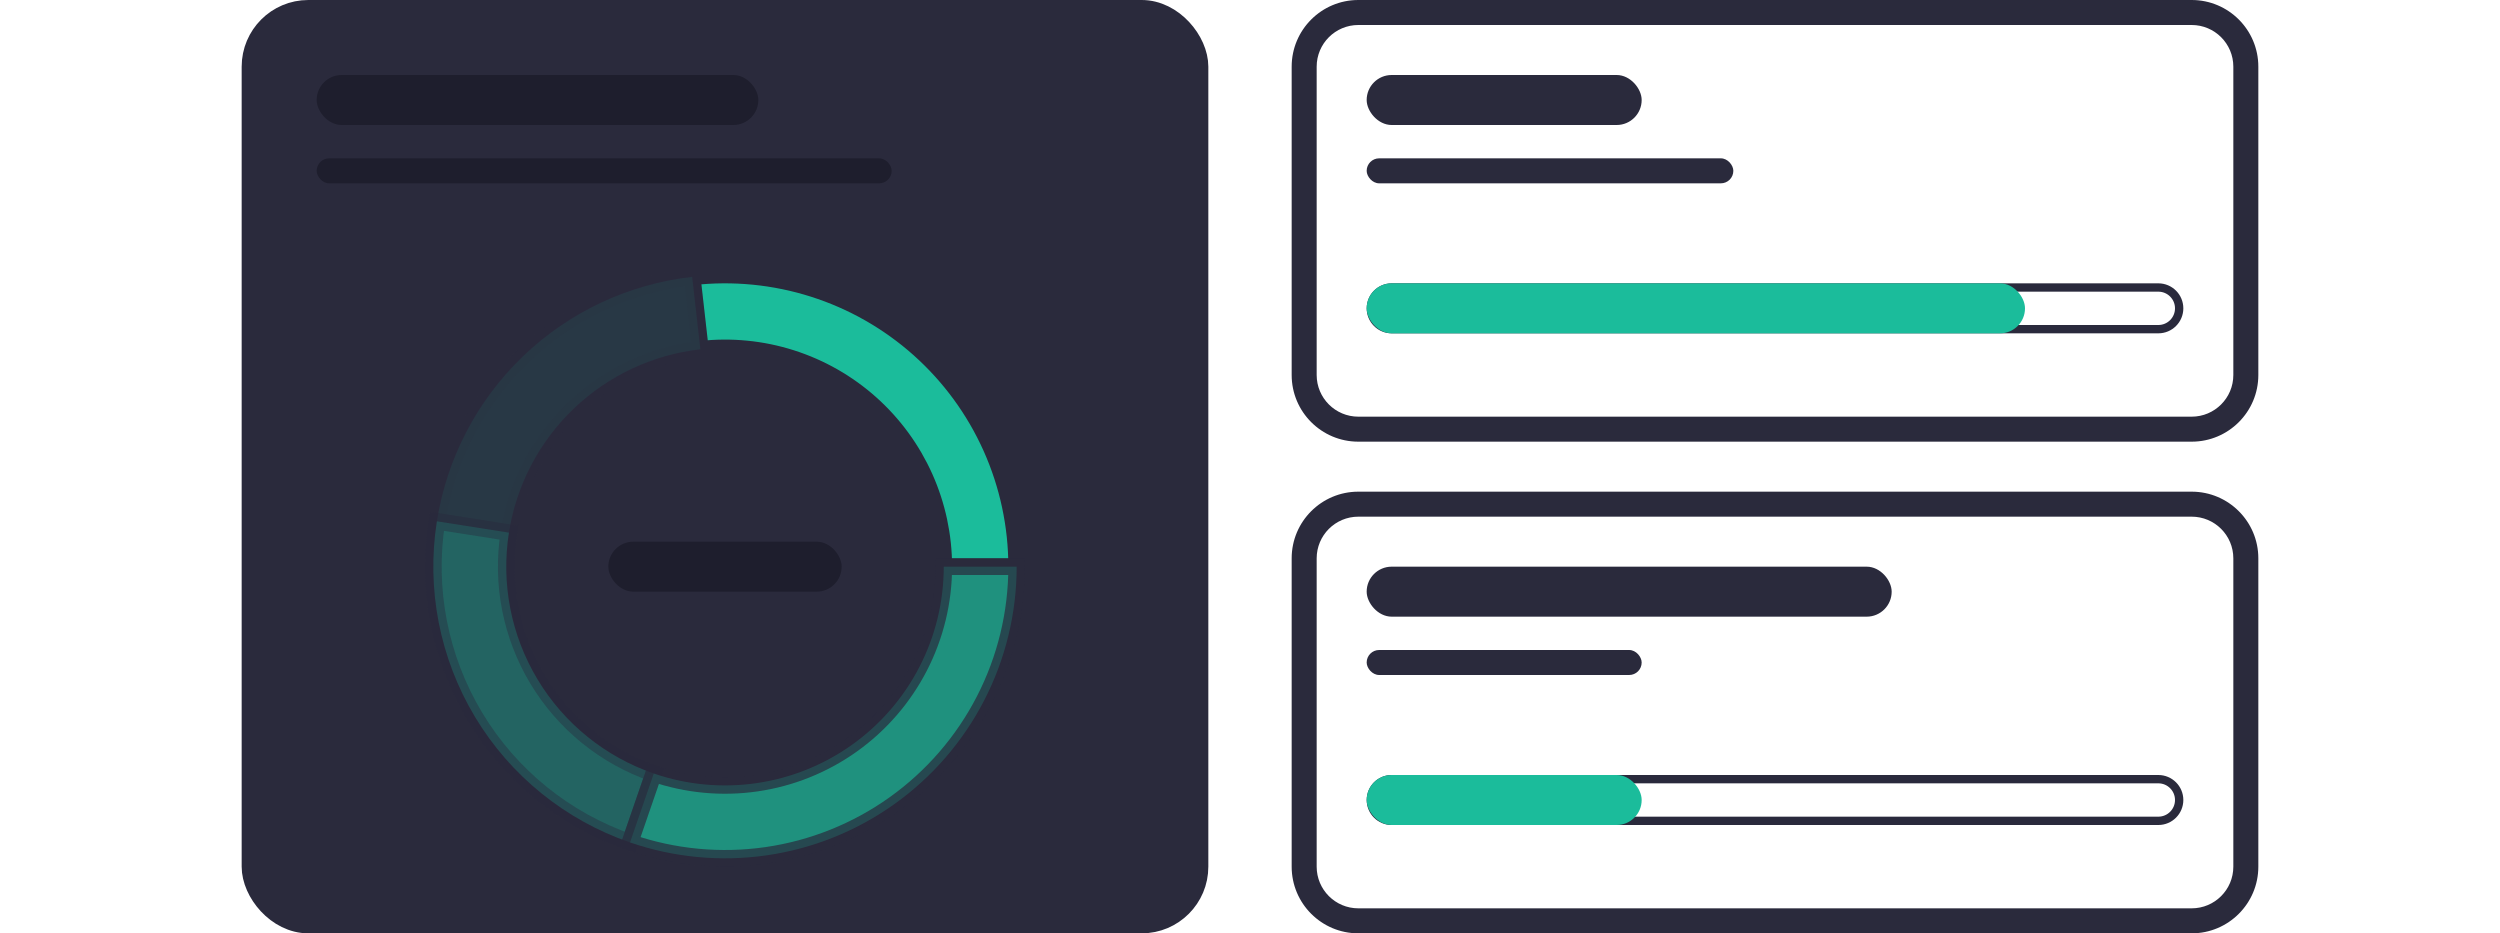 <?xml version="1.0" encoding="UTF-8"?> <svg xmlns="http://www.w3.org/2000/svg" width="300" height="112" viewBox="0 0 300 112" fill="none"><rect x="30.5" y="1.5" width="113" height="109" rx="6.5" fill="#2A2A3C" stroke="#2A2A3C" stroke-width="3"></rect><rect x="38" y="9" width="53" height="6" rx="3" fill="#1E1E2D"></rect><rect x="38" y="19" width="69" height="3" rx="1.5" fill="#1E1E2D"></rect><path d="M122 68C122 63.071 120.959 58.198 118.945 53.7C116.931 49.201 113.99 45.179 110.314 41.895C106.638 38.612 102.31 36.143 97.613 34.648C92.916 33.154 87.957 32.668 83.06 33.223L84.045 41.917C87.718 41.501 91.437 41.865 94.96 42.986C98.482 44.107 101.728 45.959 104.485 48.422C107.242 50.884 109.448 53.901 110.959 57.275C112.469 60.649 113.25 64.304 113.25 68H122Z" fill="#1BBC9B" stroke="#2A2A3C" stroke-width="2"></path><path opacity="0.1" d="M83.06 33.223C75.448 34.085 68.328 37.422 62.794 42.72C57.261 48.019 53.619 54.987 52.427 62.555L61.07 63.916C61.964 58.24 64.696 53.014 68.846 49.04C72.996 45.066 78.336 42.564 84.045 41.917L83.06 33.223Z" fill="#1BBC9B" stroke="#2A2A3C" stroke-width="2"></path><path opacity="0.4" d="M52.426 62.555C51.147 70.676 52.768 78.988 57.004 86.034C61.24 93.08 67.821 98.41 75.594 101.089L78.445 92.817C72.616 90.807 67.68 86.81 64.503 81.525C61.326 76.241 60.11 70.007 61.07 63.916L52.426 62.555Z" fill="#1BBC9B" stroke="#2A2A3C" stroke-width="2"></path><path opacity="0.7" d="M75.594 101.089C80.865 102.906 86.495 103.438 92.013 102.639C97.532 101.84 102.779 99.735 107.319 96.497C111.86 93.26 115.56 88.985 118.114 84.028C120.667 79.071 122 73.576 122 68H113.25C113.25 72.182 112.251 76.303 110.335 80.021C108.42 83.739 105.645 86.945 102.24 89.373C98.835 91.801 94.899 93.38 90.76 93.979C86.621 94.578 82.399 94.18 78.445 92.817L75.594 101.089Z" fill="#1BBC9B" stroke="#2A2A3C" stroke-width="2"></path><rect x="73" y="65" width="28" height="6" rx="3" fill="#1E1E2D"></rect><path fill-rule="evenodd" clip-rule="evenodd" d="M163 0H263C267.418 0 271 3.582 271 8V45C271 49.418 267.418 53 263 53H163C158.582 53 155 49.418 155 45V8C155 3.582 158.582 0 163 0ZM163 3C160.239 3 158 5.239 158 8V45C158 47.761 160.239 50 163 50H263C265.761 50 268 47.761 268 45V8C268 5.239 265.761 3 263 3H163Z" fill="#2A2A3C"></path><rect x="164" y="9" width="33" height="6" rx="3" fill="#2A2A3C"></rect><path fill-rule="evenodd" clip-rule="evenodd" d="M259 35H167C165.895 35 165 35.895 165 37C165 38.105 165.895 39 167 39H259C260.105 39 261 38.105 261 37C261 35.895 260.105 35 259 35ZM167 34C165.343 34 164 35.343 164 37C164 38.657 165.343 40 167 40H259C260.657 40 262 38.657 262 37C262 35.343 260.657 34 259 34H167Z" fill="#2A2A3C"></path><rect x="164" y="34" width="79" height="6" rx="3" fill="#1BBC9B"></rect><rect x="164" y="19" width="44" height="3" rx="1.5" fill="#2A2A3C"></rect><path fill-rule="evenodd" clip-rule="evenodd" d="M163 59H263C267.418 59 271 62.582 271 67V104C271 108.418 267.418 112 263 112H163C158.582 112 155 108.418 155 104V67C155 62.582 158.582 59 163 59ZM163 62C160.239 62 158 64.239 158 67V104C158 106.761 160.239 109 163 109H263C265.761 109 268 106.761 268 104V67C268 64.239 265.761 62 263 62H163Z" fill="#2A2A3C"></path><rect x="164" y="68" width="63" height="6" rx="3" fill="#2A2A3C"></rect><path fill-rule="evenodd" clip-rule="evenodd" d="M259 94H167C165.895 94 165 94.895 165 96C165 97.105 165.895 98 167 98H259C260.105 98 261 97.105 261 96C261 94.895 260.105 94 259 94ZM167 93C165.343 93 164 94.343 164 96C164 97.657 165.343 99 167 99H259C260.657 99 262 97.657 262 96C262 94.343 260.657 93 259 93H167Z" fill="#2A2A3C"></path><rect x="164" y="93" width="33" height="6" rx="3" fill="#1BBC9B"></rect><rect x="164" y="78" width="33" height="3" rx="1.5" fill="#2A2A3C"></rect></svg> 
